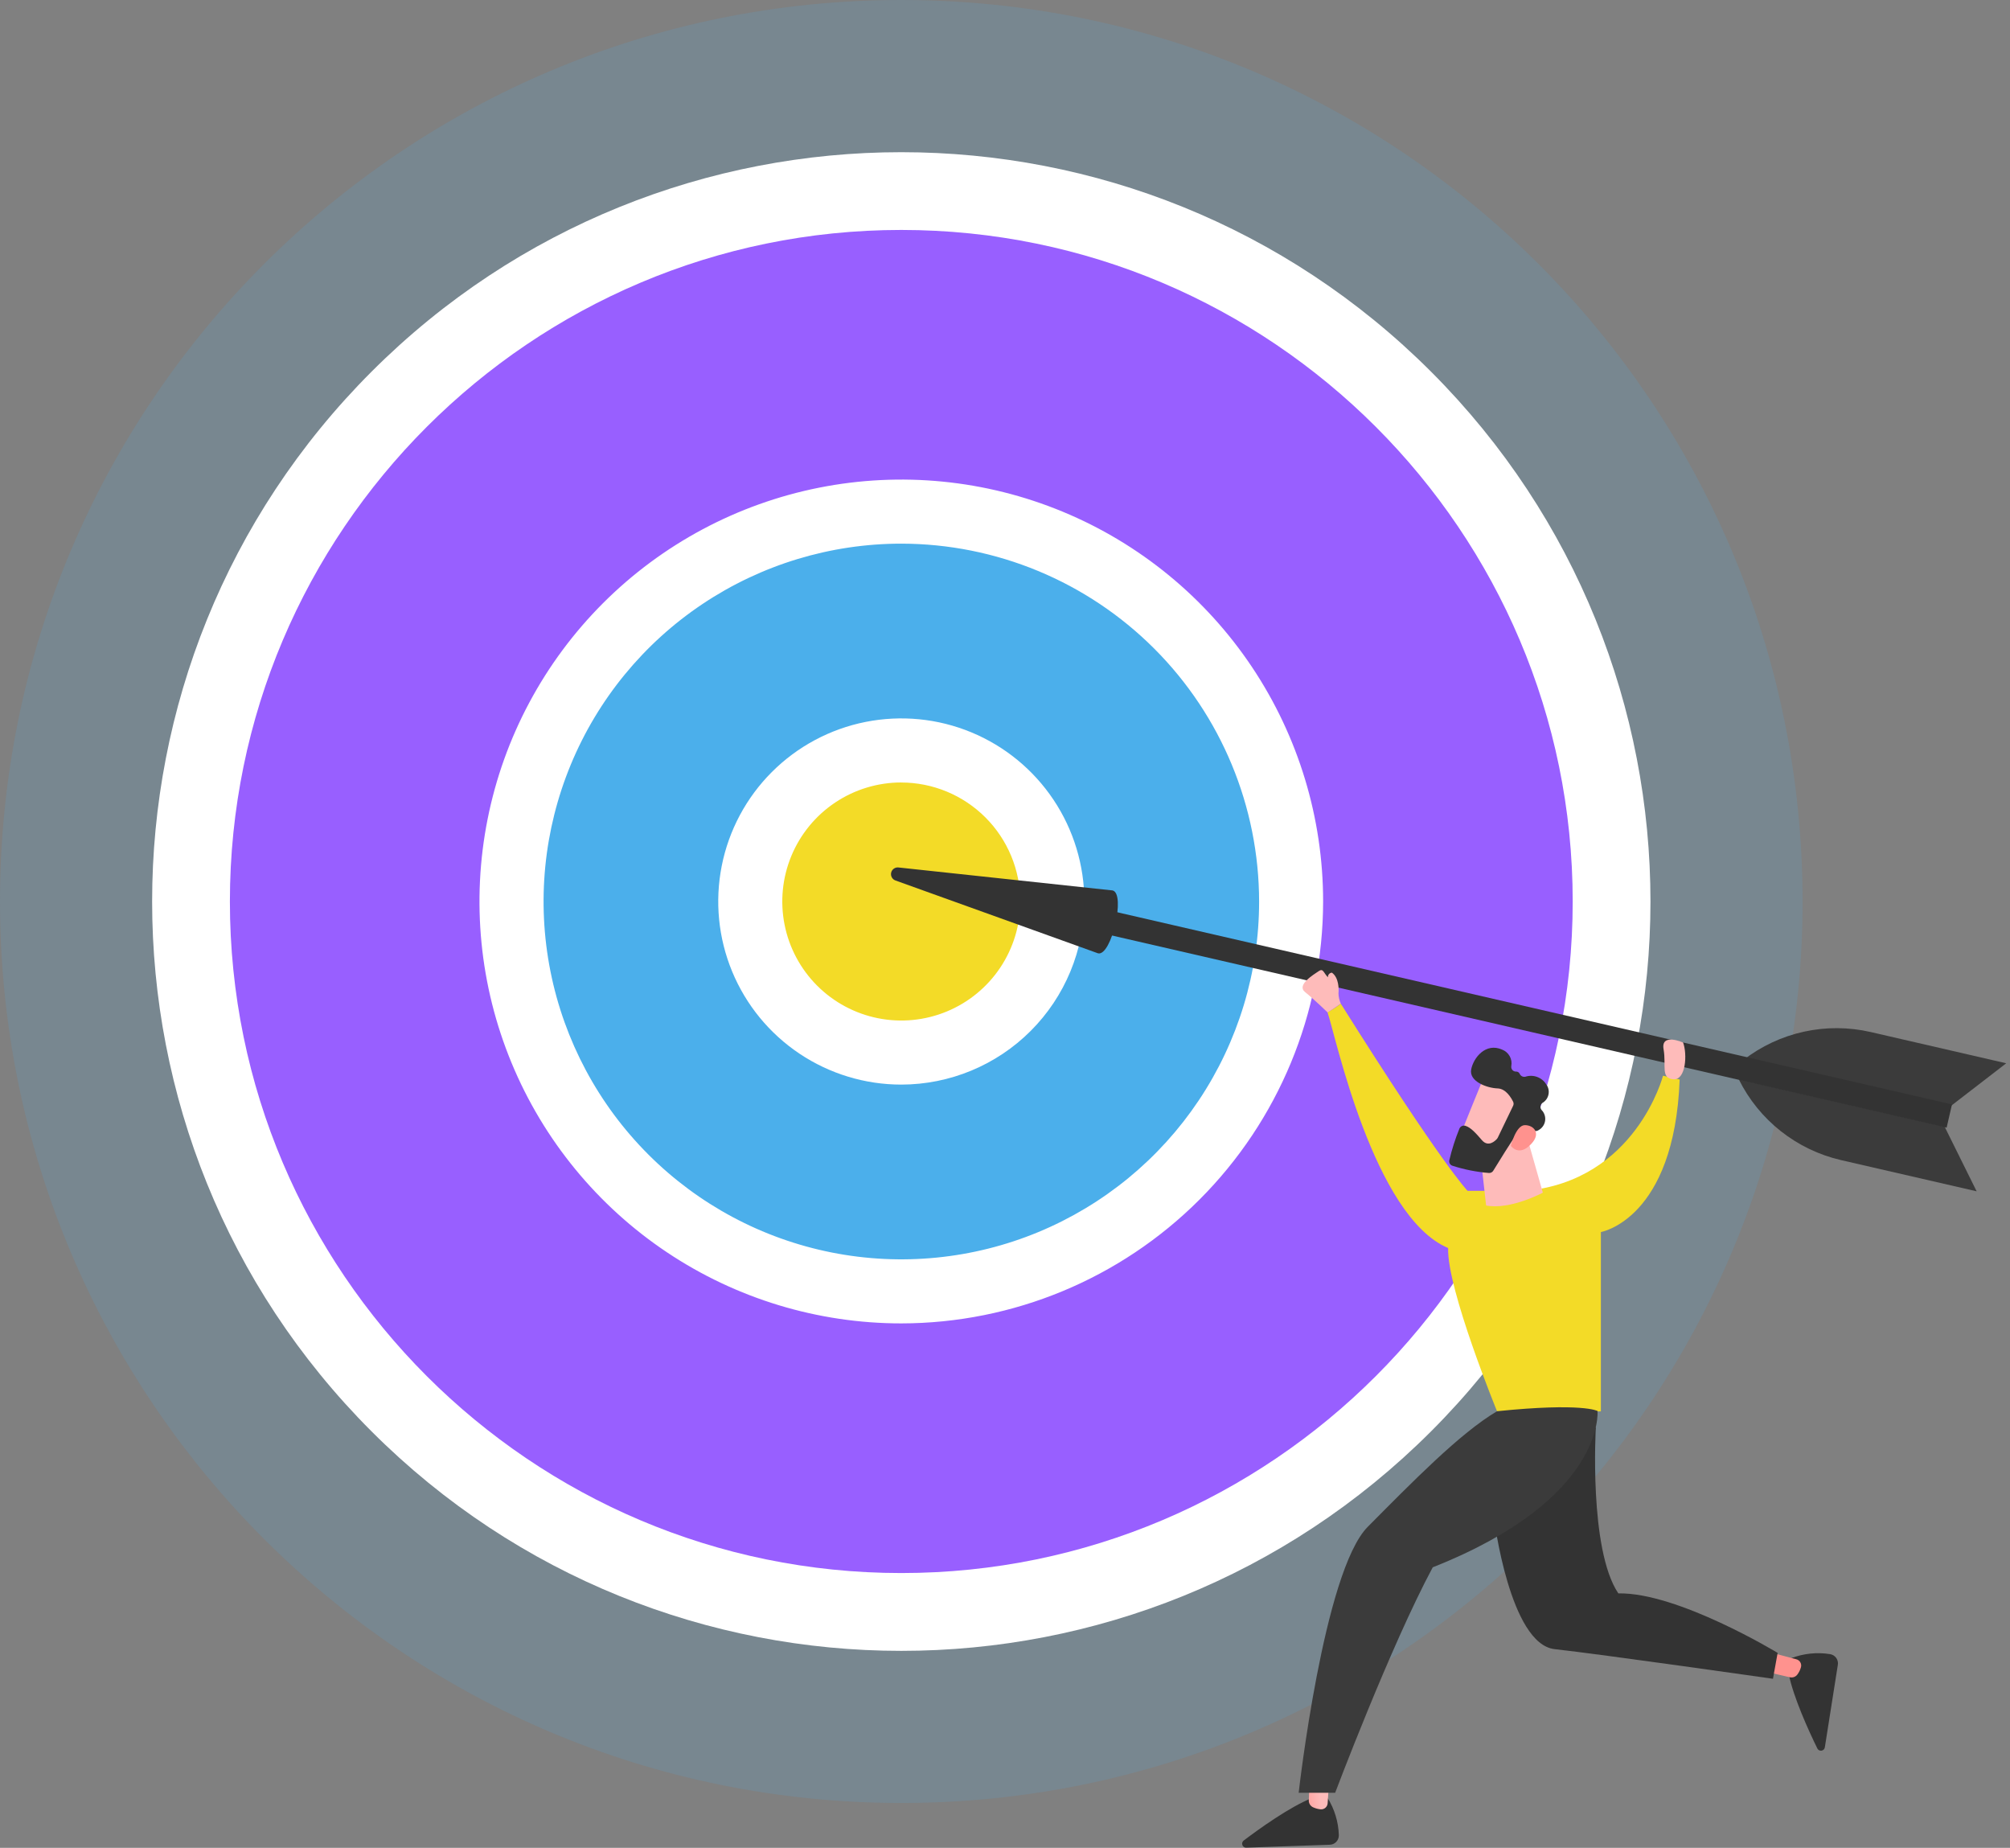 <svg width="272" height="250" viewBox="0 0 272 250" fill="none" xmlns="http://www.w3.org/2000/svg">
<rect x="0" y="0" width="272" height="250" fill="#808080" stroke="none"/>
<g clip-path="url(#clip0_6182_1118)">
<path opacity="0.15" d="M121.967 243.933C189.327 243.933 243.933 189.327 243.933 121.967C243.933 54.606 189.327 0 121.967 0C54.606 0 0 54.606 0 121.967C0 189.327 54.606 243.933 121.967 243.933Z" fill="#4BAFEB"/>
<path d="M193.653 193.657C233.245 154.065 233.245 89.875 193.653 50.284C154.062 10.693 89.872 10.693 50.28 50.284C10.689 89.875 10.689 154.065 50.28 193.657C89.872 233.248 154.062 233.248 193.653 193.657Z" fill="white"/>
<path opacity="0.8" d="M121.967 31.11C71.873 31.11 31.11 71.867 31.11 121.967C31.11 172.066 71.873 212.823 121.967 212.823C172.06 212.823 212.823 172.066 212.823 121.967C212.823 71.867 172.066 31.11 121.967 31.11Z" fill="#7E38FF"/>
<path d="M159.267 159.271C179.868 138.67 179.868 105.27 159.267 84.67C138.667 64.069 105.267 64.069 84.666 84.67C64.065 105.27 64.065 138.67 84.666 159.271C105.267 179.872 138.667 179.872 159.267 159.271Z" fill="#4BAFEB"/>
<path d="M121.967 179.048C110.677 179.048 99.641 175.701 90.254 169.428C80.867 163.156 73.55 154.241 69.23 143.811C64.909 133.381 63.779 121.903 65.982 110.83C68.184 99.758 73.621 89.587 81.604 81.604C89.587 73.621 99.758 68.184 110.831 65.981C121.903 63.779 133.381 64.909 143.811 69.23C154.241 73.55 163.156 80.867 169.429 90.254C175.701 99.641 179.049 110.677 179.049 121.967C179.03 137.1 173.01 151.608 162.309 162.309C151.608 173.01 137.1 179.03 121.967 179.048ZM121.967 73.552C112.392 73.554 103.032 76.394 95.071 81.715C87.11 87.035 80.906 94.597 77.242 103.444C73.579 112.29 72.621 122.025 74.49 131.416C76.359 140.807 80.97 149.433 87.741 156.203C94.512 162.973 103.139 167.583 112.53 169.451C121.921 171.319 131.656 170.359 140.502 166.695C149.348 163.03 156.909 156.825 162.228 148.863C167.548 140.902 170.387 131.542 170.387 121.967C170.372 109.13 165.266 96.823 156.188 87.747C147.111 78.671 134.803 73.566 121.967 73.552Z" fill="white"/>
<path d="M141.839 126.65C144.431 115.666 137.628 104.66 126.644 102.067C115.66 99.475 104.654 106.277 102.061 117.262C99.469 128.246 106.272 139.252 117.256 141.844C128.24 144.437 139.246 137.634 141.839 126.65Z" fill="#F3DB27"/>
<path d="M121.966 146.739C117.067 146.739 112.278 145.286 108.204 142.564C104.13 139.842 100.955 135.973 99.08 131.446C97.205 126.92 96.715 121.939 97.67 117.134C98.626 112.328 100.985 107.914 104.45 104.45C107.914 100.986 112.328 98.626 117.134 97.671C121.939 96.715 126.92 97.205 131.446 99.08C135.973 100.955 139.842 104.13 142.564 108.204C145.286 112.278 146.739 117.067 146.739 121.967C146.732 128.534 144.12 134.831 139.476 139.476C134.831 144.12 128.534 146.732 121.966 146.739ZM121.966 105.862C118.781 105.862 115.668 106.807 113.019 108.576C110.371 110.346 108.307 112.861 107.088 115.804C105.869 118.746 105.55 121.984 106.172 125.108C106.793 128.232 108.327 131.102 110.579 133.354C112.831 135.606 115.701 137.14 118.825 137.762C121.949 138.383 125.187 138.064 128.129 136.845C131.072 135.626 133.587 133.562 135.357 130.914C137.126 128.265 138.071 125.152 138.071 121.967C138.064 117.698 136.365 113.606 133.346 110.589C130.327 107.571 126.235 105.873 121.966 105.868V105.862Z" fill="white"/>
<path d="M263.156 152.439L267.487 161.177L249.129 156.953C246.159 156.267 243.378 154.932 240.986 153.042C238.594 151.152 236.651 148.756 235.297 146.025L263.156 152.439Z" fill="#3B3B3B"/>
<path d="M263.763 149.813L271.49 143.854L253.131 139.624C250.16 138.942 247.075 138.928 244.098 139.583C241.121 140.238 238.327 141.546 235.916 143.412L263.763 149.813Z" fill="#3B3B3B"/>
<path d="M144.993 121.997L144.27 125.141L263.425 152.563L264.148 149.419L144.993 121.997Z" fill="#333333"/>
<path d="M150.558 120.47C152.364 120.887 150.401 129.397 148.595 128.98L121.184 119.126C120.971 119.053 120.794 118.903 120.685 118.706C120.576 118.509 120.544 118.279 120.595 118.06C120.646 117.841 120.776 117.649 120.961 117.52C121.146 117.392 121.371 117.336 121.594 117.364L150.558 120.47Z" fill="#333333"/>
<path d="M179.641 243.233C180.591 244.75 181.121 246.493 181.176 248.283C181.181 248.452 181.152 248.62 181.091 248.778C181.029 248.935 180.937 249.079 180.819 249.2C180.702 249.322 180.561 249.418 180.405 249.484C180.249 249.55 180.082 249.583 179.913 249.583L168.651 249.975C168.536 249.98 168.422 249.949 168.327 249.885C168.231 249.821 168.158 249.729 168.12 249.62C168.081 249.512 168.078 249.394 168.111 249.284C168.144 249.174 168.211 249.078 168.303 249.009C170.387 247.437 174.477 244.495 177.47 243.289L179.641 243.233Z" fill="#333333"/>
<path d="M179.951 239.64L179.661 243.965C179.655 244.08 179.626 244.193 179.575 244.297C179.525 244.401 179.455 244.494 179.369 244.571C179.283 244.648 179.182 244.707 179.073 244.745C178.964 244.783 178.848 244.799 178.733 244.792C178.373 244.76 178.02 244.666 177.691 244.514C177.51 244.432 177.358 244.297 177.254 244.127C177.151 243.957 177.101 243.76 177.111 243.561L177.306 238.334L179.951 239.64Z" fill="url(#paint0_linear_6182_1118)"/>
<path d="M242.386 224.344C244.064 223.698 245.883 223.509 247.658 223.795C247.823 223.822 247.982 223.881 248.124 223.97C248.267 224.059 248.39 224.175 248.487 224.312C248.584 224.449 248.653 224.604 248.689 224.767C248.726 224.931 248.729 225.101 248.699 225.266L246.944 236.396C246.929 236.51 246.877 236.617 246.796 236.699C246.715 236.782 246.609 236.836 246.495 236.853C246.381 236.871 246.264 236.852 246.162 236.797C246.059 236.743 245.978 236.658 245.928 236.553C244.779 234.211 242.67 229.609 242.052 226.453L242.386 224.344Z" fill="#333333"/>
<path d="M238.908 223.385L243.081 224.489C243.193 224.517 243.299 224.567 243.392 224.637C243.485 224.706 243.563 224.793 243.622 224.893C243.681 224.993 243.719 225.104 243.735 225.219C243.75 225.334 243.743 225.451 243.712 225.562C243.615 225.91 243.457 226.237 243.245 226.528C243.13 226.692 242.969 226.816 242.782 226.886C242.595 226.956 242.391 226.968 242.197 226.92L237.103 225.739L238.908 223.385Z" fill="url(#paint1_linear_6182_1118)"/>
<path d="M181.441 135.786C181.245 135.348 181.138 134.876 181.126 134.397C181.183 133.879 181.202 132.269 180.236 131.594C180.159 131.599 180.084 131.62 180.015 131.655C179.946 131.69 179.885 131.738 179.835 131.797C179.785 131.856 179.747 131.924 179.724 131.997C179.701 132.071 179.692 132.148 179.699 132.225C179.068 131.562 179.068 130.963 178.437 131.398C177.805 131.834 175.406 133.254 176.599 134.214C177.793 135.173 179.674 136.991 179.674 136.991L181.441 135.786Z" fill="url(#paint2_linear_6182_1118)"/>
<path d="M202.18 205.443C202.18 205.443 204.313 222.456 210.387 223.119C216.46 223.782 239.925 227.128 239.925 227.128L240.556 223.624C240.556 223.624 227.053 215.418 218.997 215.575C214.976 209.597 215.955 193.095 215.955 193.095L202.18 205.443Z" fill="#333333"/>
<path d="M227.298 146.051C226.585 164.989 216.636 166.688 216.636 166.688V190.948H202.589C202.589 190.948 195.79 174.383 195.967 168.853C185.866 164.573 180.728 140.11 179.654 136.979C180.273 136.62 180.87 136.223 181.441 135.792C195.235 157.742 198.599 161.113 198.599 161.113H206.39C221.364 159.769 225.045 145.539 225.045 145.539L227.298 146.051Z" fill="#F3DB27"/>
<path d="M216.181 190.898C216.181 190.898 217.299 202.785 193.884 212.046C188.17 222.696 180.677 242.551 180.677 242.551H175.74C175.74 242.551 179.118 212.57 185.09 206.567C191.062 200.563 197.583 193.871 202.589 190.93C214.18 189.743 216.181 190.898 216.181 190.898Z" fill="#3B3B3B"/>
<path d="M206.201 152.269L208.783 161.36C208.783 161.36 204.364 163.733 201.106 163.096L200.21 155.11L206.201 152.269Z" fill="url(#paint3_linear_6182_1118)"/>
<path d="M200.847 145.64C200.752 145.748 197.242 154.478 197.242 154.478L202.293 156.372L206.851 148.588C206.851 148.588 202.431 143.879 200.847 145.64Z" fill="url(#paint4_linear_6182_1118)"/>
<path d="M204.742 149.643L202.678 153.929C202.649 153.983 202.615 154.034 202.577 154.081C202.324 154.359 201.403 155.261 200.538 154.258C199.755 153.348 199.029 152.528 198.297 152.313C198.137 152.267 197.966 152.281 197.817 152.353C197.668 152.426 197.551 152.551 197.489 152.705C196.927 154.084 196.474 155.504 196.131 156.953C196.109 157.034 196.104 157.118 196.115 157.201C196.126 157.284 196.154 157.364 196.196 157.437C196.238 157.509 196.294 157.572 196.361 157.622C196.428 157.673 196.505 157.709 196.586 157.73C198.176 158.24 199.82 158.564 201.485 158.696C201.605 158.705 201.725 158.679 201.832 158.622C201.938 158.565 202.026 158.479 202.084 158.374C202.716 157.351 204.61 154.251 205.241 153.468C205.872 152.686 207.135 152.9 207.684 153.014C207.86 153.046 208.041 153.008 208.189 152.907C208.427 152.781 208.633 152.601 208.789 152.381C208.945 152.161 209.047 151.908 209.088 151.642C209.129 151.375 209.106 151.103 209.022 150.847C208.938 150.591 208.796 150.358 208.606 150.167C208.55 150.097 208.508 150.017 208.484 149.932C208.46 149.846 208.453 149.756 208.464 149.668C208.476 149.579 208.504 149.494 208.549 149.417C208.594 149.34 208.654 149.273 208.726 149.22C208.936 149.097 209.118 148.932 209.26 148.734C209.402 148.536 209.5 148.311 209.548 148.072C209.597 147.833 209.594 147.587 209.54 147.35C209.486 147.113 209.383 146.889 209.237 146.695C208.948 146.235 208.515 145.885 208.005 145.7C207.495 145.514 206.938 145.505 206.421 145.672C206.27 145.707 206.111 145.689 205.971 145.62C205.832 145.551 205.721 145.435 205.657 145.293C205.616 145.194 205.544 145.11 205.452 145.053C205.361 144.997 205.254 144.97 205.146 144.977C205.053 144.979 204.96 144.96 204.875 144.921C204.79 144.883 204.715 144.826 204.654 144.754C204.594 144.683 204.55 144.599 204.526 144.509C204.502 144.419 204.498 144.324 204.515 144.233C204.602 143.771 204.523 143.293 204.292 142.884C204.061 142.475 203.693 142.161 203.252 141.998C201.068 141.038 199.408 143.065 199.086 144.681C198.764 146.297 201.188 147.206 202.671 147.256C203.795 147.301 204.496 148.519 204.767 149.068C204.809 149.159 204.828 149.259 204.824 149.359C204.82 149.458 204.791 149.556 204.742 149.643Z" fill="#333333"/>
<path d="M204.452 155.021C204.452 155.021 205.14 152.231 206.346 152.225C207.552 152.218 208.575 153.317 207.224 154.75C205.532 156.587 204.452 155.021 204.452 155.021Z" fill="url(#paint5_linear_6182_1118)"/>
<path d="M227.76 141.044C227.76 141.044 224.729 139.7 225.121 141.953C225.512 144.207 224.692 145.849 226.421 146.019C228.151 146.189 228.347 142.597 227.76 141.044Z" fill="url(#paint6_linear_6182_1118)"/>
</g>
<defs>
<linearGradient id="paint0_linear_6182_1118" x1="178.709" y1="243.439" x2="175.378" y2="243.91" gradientUnits="userSpaceOnUse">
<stop stop-color="#FEBBBA"/>
<stop offset="1" stop-color="#FF928E"/>
</linearGradient>
<linearGradient id="paint1_linear_6182_1118" x1="-11690" y1="-20047.2" x2="-11691.8" y2="-20011.8" gradientUnits="userSpaceOnUse">
<stop stop-color="#FEBBBA"/>
<stop offset="1" stop-color="#FF928E"/>
</linearGradient>
<linearGradient id="paint2_linear_6182_1118" x1="4078.94" y1="5850.43" x2="4123.39" y2="5864.1" gradientUnits="userSpaceOnUse">
<stop stop-color="#FEBBBA"/>
<stop offset="1" stop-color="#FF928E"/>
</linearGradient>
<linearGradient id="paint3_linear_6182_1118" x1="-8756.09" y1="6841.21" x2="-8363.35" y2="7566.6" gradientUnits="userSpaceOnUse">
<stop stop-color="#FEBBBA"/>
<stop offset="1" stop-color="#FF928E"/>
</linearGradient>
<linearGradient id="paint4_linear_6182_1118" x1="-29317.2" y1="30360.6" x2="-29318" y2="30658" gradientUnits="userSpaceOnUse">
<stop stop-color="#FEBBBA"/>
<stop offset="1" stop-color="#FF928E"/>
</linearGradient>
<linearGradient id="paint5_linear_6182_1118" x1="-8124.23" y1="8129.97" x2="-8127.7" y2="8062.98" gradientUnits="userSpaceOnUse">
<stop stop-color="#FEBBBA"/>
<stop offset="1" stop-color="#FF928E"/>
</linearGradient>
<linearGradient id="paint6_linear_6182_1118" x1="2968.46" y1="2721.42" x2="2984.45" y2="2723.21" gradientUnits="userSpaceOnUse">
<stop stop-color="#FEBBBA"/>
<stop offset="1" stop-color="#FF928E"/>
</linearGradient>
<clipPath id="clip0_6182_1118">
<rect width="271.477" height="250" fill="white"/>
</clipPath>
</defs>
</svg>
